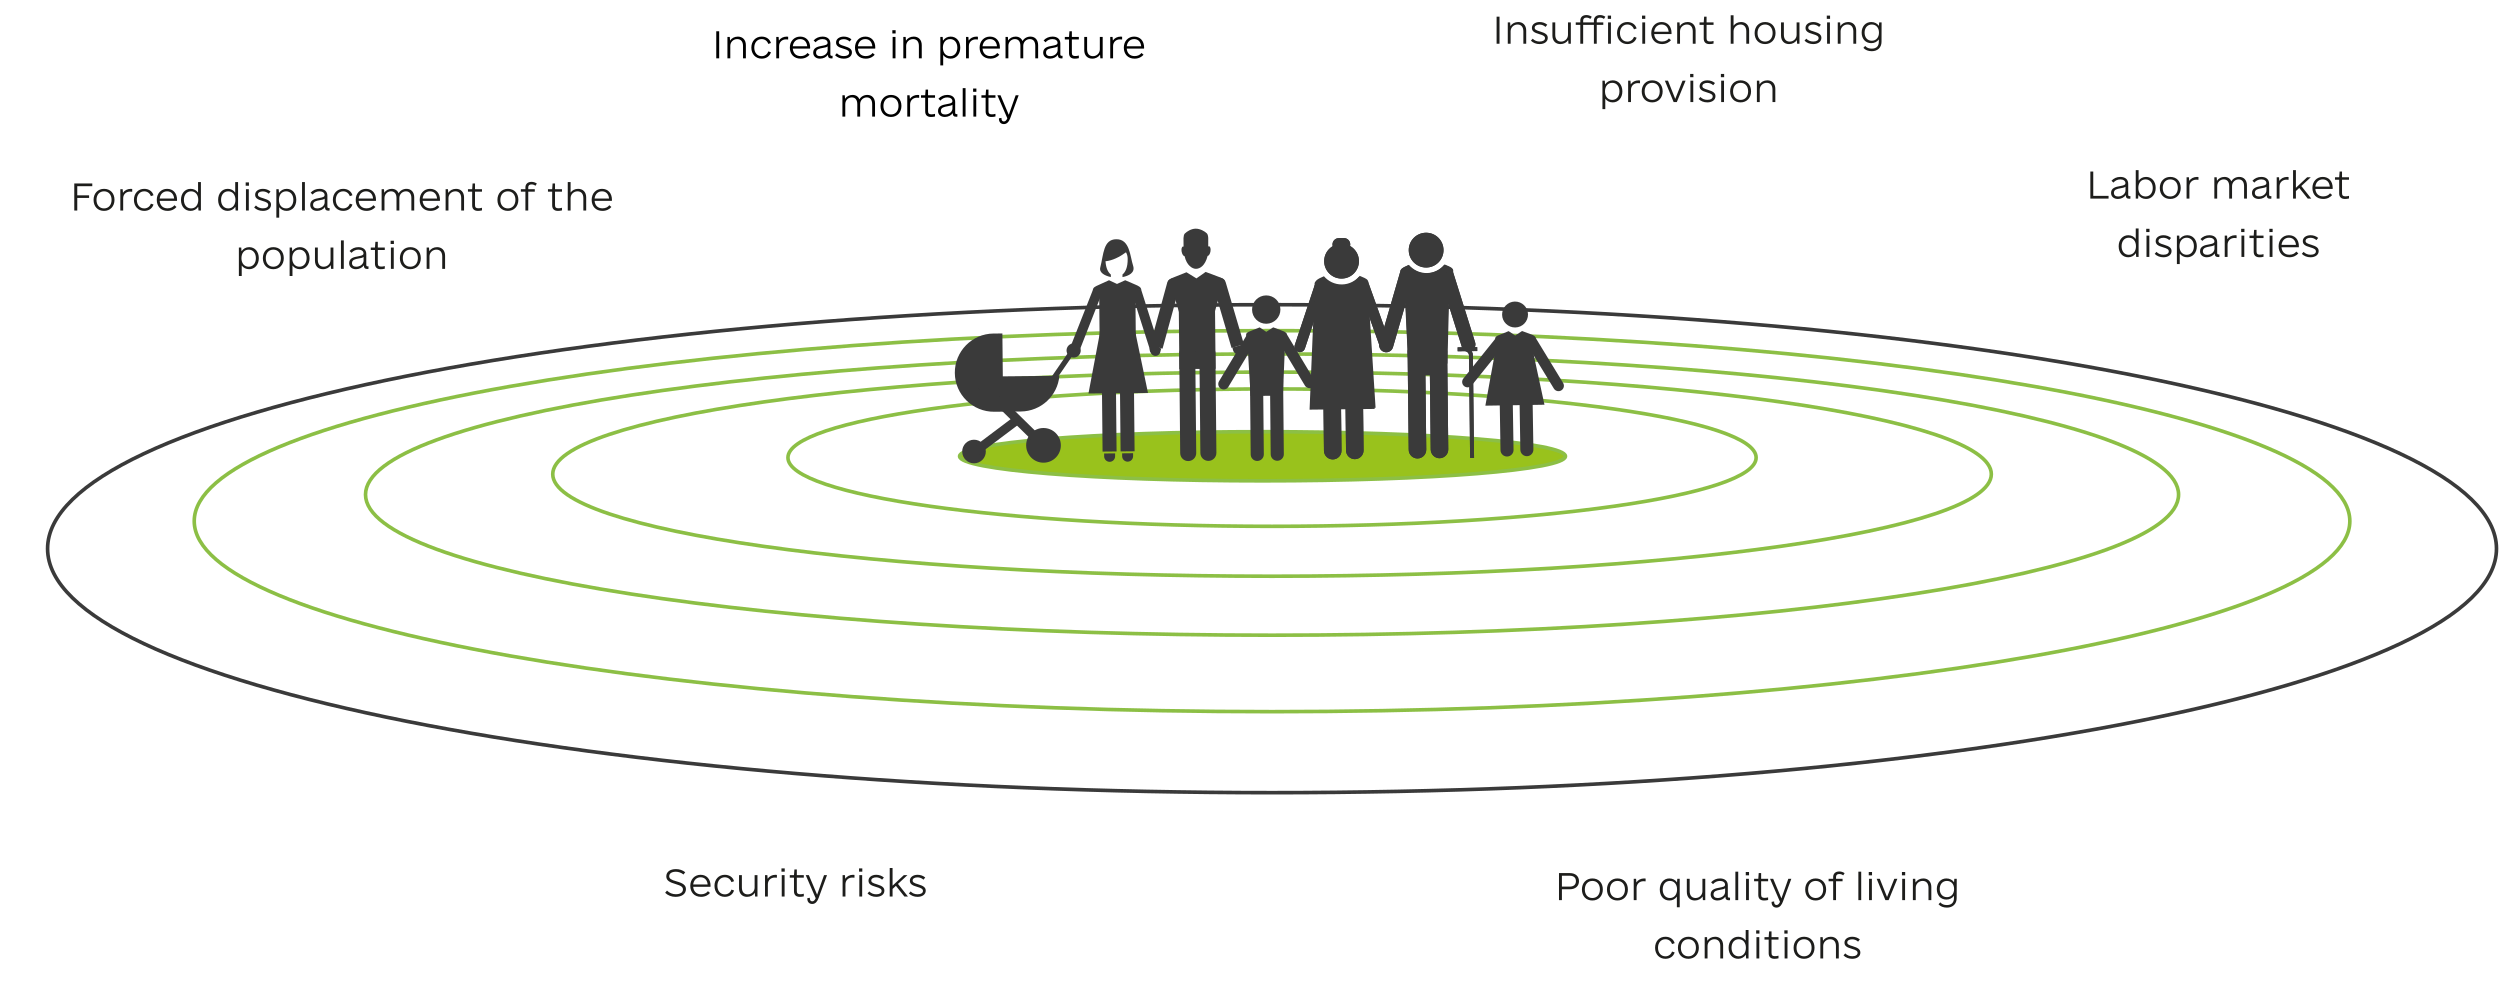 <?xml version="1.0" encoding="UTF-8"?> <svg xmlns="http://www.w3.org/2000/svg" width="1372" height="551" viewBox="0 0 1372 551" fill="none"><path d="M698.094 288.846C844.819 288.846 963.763 271.967 963.763 251.146C963.763 230.324 844.819 213.445 698.094 213.445C551.37 213.445 432.426 230.324 432.426 251.146C432.426 271.967 551.37 288.846 698.094 288.846Z" stroke="#8CBF45" stroke-width="2" stroke-miterlimit="10"></path><path d="M692.871 263.89C784.691 263.89 859.125 257.849 859.125 250.398C859.125 242.947 784.691 236.906 692.871 236.906C601.052 236.906 526.617 242.947 526.617 250.398C526.617 257.849 601.052 263.89 692.871 263.89Z" fill="#99C21C" stroke="#8CBF45" stroke-width="2" stroke-miterlimit="10"></path><path d="M698.092 316.231C916.106 316.231 1092.84 291.153 1092.84 260.217C1092.84 229.281 916.106 204.203 698.092 204.203C480.079 204.203 303.344 229.281 303.344 260.217C303.344 291.153 480.079 316.231 698.092 316.231Z" stroke="#8CBF45" stroke-width="2" stroke-miterlimit="10"></path><path d="M698.095 348.6C972.858 348.6 1195.6 314.048 1195.6 271.425C1195.6 228.802 972.858 194.25 698.095 194.25C423.333 194.25 200.594 228.802 200.594 271.425C200.594 314.048 423.333 348.6 698.095 348.6Z" stroke="#8CBF45" stroke-width="2" stroke-miterlimit="10"></path><path d="M698.094 390.564C1024.77 390.564 1289.59 343.751 1289.59 286.004C1289.59 228.258 1024.77 181.445 698.094 181.445C371.417 181.445 106.594 228.258 106.594 286.004C106.594 343.751 371.417 390.564 698.094 390.564Z" stroke="#8CBF45" stroke-width="2" stroke-miterlimit="10"></path><path d="M698.093 435.017C1069.22 435.017 1370.07 375.068 1370.07 301.118C1370.07 227.167 1069.22 167.219 698.093 167.219C326.969 167.219 26.113 227.167 26.113 301.118C26.113 375.068 326.969 435.017 698.093 435.017Z" stroke="#3A3A3A" stroke-width="2" stroke-miterlimit="10"></path><path d="M821.333 24V9.156H822.934V24H821.333ZM833.208 12.086C835.786 12.086 837.583 13.844 837.583 16.773V24H836.02V17.203C836.02 14.742 834.77 13.453 832.817 13.453C830.708 13.453 829.028 15.094 829.028 17.164V24H827.465V12.281H828.754L828.911 14.312C829.77 12.945 831.333 12.086 833.208 12.086ZM844.926 24.195C843.051 24.195 841.372 23.531 840.161 22.32L841.137 21.227C842.114 22.242 843.403 22.789 844.926 22.789C846.762 22.789 847.895 22.086 847.895 20.953C847.895 19.938 847.114 19.391 844.77 18.727C841.762 17.906 840.708 16.969 840.708 15.289C840.708 13.414 842.504 12.086 844.965 12.086C846.528 12.086 847.973 12.594 849.145 13.57L848.169 14.781C847.27 13.922 846.098 13.492 844.926 13.492C843.325 13.492 842.231 14.156 842.231 15.211C842.231 16.148 842.895 16.617 845.239 17.281C848.286 18.18 849.419 19.117 849.419 20.797C849.419 22.828 847.622 24.195 844.926 24.195ZM860.512 12.281H862.075V24H860.786L860.629 21.969C859.77 23.336 858.208 24.195 856.333 24.195C853.754 24.195 851.958 22.438 851.958 19.508V12.281H853.52V19.078C853.52 21.539 854.77 22.828 856.723 22.828C858.833 22.828 860.512 21.188 860.512 19.117V12.281ZM870.59 9.664C869.458 9.664 868.833 10.25 868.833 11.305V12.281H872.426V13.648H868.833V24H867.27V13.648H864.77V12.281H867.27V11.305C867.27 9.43 868.559 8.258 870.629 8.258C871.684 8.258 872.661 8.57 873.559 9.195L872.778 10.406C872.114 9.898 871.45 9.664 870.59 9.664ZM878.051 9.664C876.919 9.664 876.294 10.25 876.294 11.305V12.281H879.887V13.648H876.294V24H874.731V13.648H872.231V12.281H874.731V11.305C874.731 9.43 876.02 8.258 878.09 8.258C879.145 8.258 880.122 8.57 881.02 9.195L880.239 10.406C879.575 9.898 878.911 9.664 878.051 9.664ZM882.348 10.367V8.57H884.145V10.367H882.348ZM882.504 24V12.281H884.067V24H882.504ZM893.09 24.195C889.77 24.195 887.426 21.695 887.426 18.141C887.426 14.586 889.77 12.086 893.09 12.086C895.59 12.086 897.544 13.414 898.169 15.602L896.723 16.109C896.176 14.508 894.848 13.453 893.09 13.453C890.669 13.453 889.028 15.367 889.028 18.141C889.028 20.914 890.669 22.828 893.09 22.828C894.848 22.828 896.215 21.773 896.723 20.211L898.169 20.68C897.504 22.867 895.59 24.195 893.09 24.195ZM901.137 10.367V8.57H902.934V10.367H901.137ZM901.294 24V12.281H902.856V24H901.294ZM907.817 18.688C908.012 21.227 909.614 22.789 912.114 22.789C913.872 22.789 915.161 22.086 915.903 21.07L917.036 22.047C916.137 23.141 914.458 24.195 912.153 24.195C908.364 24.195 906.215 21.617 906.215 18.141C906.215 14.586 908.598 12.086 911.879 12.086C915.2 12.086 917.348 14.469 917.348 18.141C917.348 18.336 917.348 18.492 917.309 18.688H907.817ZM911.879 13.453C909.653 13.453 908.09 15.016 907.817 17.398H915.747C915.512 14.938 914.067 13.453 911.879 13.453ZM926.176 12.086C928.754 12.086 930.551 13.844 930.551 16.773V24H928.989V17.203C928.989 14.742 927.739 13.453 925.786 13.453C923.676 13.453 921.997 15.094 921.997 17.164V24H920.434V12.281H921.723L921.879 14.312C922.739 12.945 924.301 12.086 926.176 12.086ZM940.395 13.648H936.567V20.953C936.567 22.281 937.114 22.75 938.364 22.75C938.989 22.75 939.575 22.711 940.395 22.477V23.922C939.614 24.117 938.872 24.195 938.169 24.195C936.098 24.195 935.004 23.102 935.004 21.148V13.648H932.7V12.281H935.004L935.239 9.156H936.567V12.281H940.395V13.648ZM955.512 12.086C958.129 12.086 959.926 13.844 959.926 16.773V24H958.364V17.203C958.364 14.742 957.114 13.453 955.161 13.453C953.051 13.453 951.372 15.094 951.372 17.164V24H949.809V8.375H951.372V14.117C952.231 12.867 953.754 12.086 955.512 12.086ZM968.676 24.195C965.2 24.195 962.934 21.773 962.934 18.141C962.934 14.586 965.278 12.086 968.676 12.086C972.153 12.086 974.419 14.508 974.419 18.141C974.419 21.695 972.075 24.195 968.676 24.195ZM968.676 22.828C971.176 22.828 972.817 20.953 972.817 18.141C972.817 15.289 971.176 13.453 968.676 13.453C966.176 13.453 964.536 15.328 964.536 18.141C964.536 20.992 966.176 22.828 968.676 22.828ZM985.981 12.281H987.544V24H986.254L986.098 21.969C985.239 23.336 983.676 24.195 981.801 24.195C979.223 24.195 977.426 22.438 977.426 19.508V12.281H978.989V19.078C978.989 21.539 980.239 22.828 982.192 22.828C984.301 22.828 985.981 21.188 985.981 19.117V12.281ZM995.083 24.195C993.208 24.195 991.528 23.531 990.317 22.32L991.294 21.227C992.27 22.242 993.559 22.789 995.083 22.789C996.919 22.789 998.051 22.086 998.051 20.953C998.051 19.938 997.27 19.391 994.926 18.727C991.919 17.906 990.864 16.969 990.864 15.289C990.864 13.414 992.661 12.086 995.122 12.086C996.684 12.086 998.129 12.594 999.301 13.57L998.325 14.781C997.426 13.922 996.254 13.492 995.083 13.492C993.481 13.492 992.387 14.156 992.387 15.211C992.387 16.148 993.051 16.617 995.395 17.281C998.442 18.18 999.575 19.117 999.575 20.797C999.575 22.828 997.778 24.195 995.083 24.195ZM1002.54 10.367V8.57H1004.34V10.367H1002.54ZM1002.7 24V12.281H1004.26V24H1002.7ZM1014.3 12.086C1016.88 12.086 1018.68 13.844 1018.68 16.773V24H1017.11V17.203C1017.11 14.742 1015.86 13.453 1013.91 13.453C1011.8 13.453 1010.12 15.094 1010.12 17.164V24H1008.56V12.281H1009.85L1010 14.312C1010.86 12.945 1012.43 12.086 1014.3 12.086ZM1031.29 12.281H1032.62L1032.58 22.945C1032.58 25.992 1030.51 28.102 1027.23 28.102C1025.24 28.102 1023.68 27.438 1022.62 26.266L1023.6 25.211C1024.54 26.266 1025.63 26.695 1027.23 26.695C1029.89 26.695 1031.1 25.172 1031.1 22.906V21.617C1030.16 22.906 1028.72 23.688 1026.96 23.688C1023.79 23.688 1021.68 21.344 1021.68 17.906C1021.68 14.469 1023.87 12.086 1026.96 12.086C1028.75 12.086 1030.24 12.867 1031.14 14.195L1031.29 12.281ZM1027.23 22.359C1029.61 22.359 1031.18 20.562 1031.18 17.906C1031.18 15.211 1029.61 13.453 1027.23 13.453C1024.85 13.453 1023.29 15.25 1023.29 17.906C1023.29 20.562 1024.85 22.359 1027.23 22.359ZM885.083 44.086C888.208 44.086 890.356 46.547 890.356 50.141C890.356 53.695 888.169 56.195 885.083 56.195C883.325 56.195 881.919 55.453 880.981 54.164V59.906H879.419V44.281H880.708L880.864 46.352C881.801 44.945 883.286 44.086 885.083 44.086ZM884.809 54.828C887.153 54.828 888.754 52.953 888.754 50.141C888.754 47.328 887.153 45.453 884.809 45.453C882.387 45.453 880.825 47.328 880.825 50.141C880.825 52.953 882.387 54.828 884.809 54.828ZM899.262 44.086C899.497 44.086 899.77 44.125 900.044 44.164V45.688C899.653 45.648 899.184 45.609 898.833 45.609C896.684 45.609 895.083 47.133 895.083 49.281V56H893.52V44.281H894.809L894.965 46.273C895.825 44.945 897.387 44.086 899.262 44.086ZM906.723 56.195C903.247 56.195 900.981 53.773 900.981 50.141C900.981 46.586 903.325 44.086 906.723 44.086C910.2 44.086 912.465 46.508 912.465 50.141C912.465 53.695 910.122 56.195 906.723 56.195ZM906.723 54.828C909.223 54.828 910.864 52.953 910.864 50.141C910.864 47.289 909.223 45.453 906.723 45.453C904.223 45.453 902.583 47.328 902.583 50.141C902.583 52.992 904.223 54.828 906.723 54.828ZM923.364 44.281H925.044L920.239 56H918.481L913.676 44.281H915.395L919.379 54.281L923.364 44.281ZM927.544 42.367V40.57H929.34V42.367H927.544ZM927.7 56V44.281H929.262V56H927.7ZM936.958 56.195C935.083 56.195 933.403 55.531 932.192 54.32L933.169 53.227C934.145 54.242 935.434 54.789 936.958 54.789C938.794 54.789 939.926 54.086 939.926 52.953C939.926 51.938 939.145 51.391 936.801 50.727C933.794 49.906 932.739 48.969 932.739 47.289C932.739 45.414 934.536 44.086 936.997 44.086C938.559 44.086 940.004 44.594 941.176 45.57L940.2 46.781C939.301 45.922 938.129 45.492 936.958 45.492C935.356 45.492 934.262 46.156 934.262 47.211C934.262 48.148 934.926 48.617 937.27 49.281C940.317 50.18 941.45 51.117 941.45 52.797C941.45 54.828 939.653 56.195 936.958 56.195ZM944.419 42.367V40.57H946.215V42.367H944.419ZM944.575 56V44.281H946.137V56H944.575ZM955.239 56.195C951.762 56.195 949.497 53.773 949.497 50.141C949.497 46.586 951.84 44.086 955.239 44.086C958.715 44.086 960.981 46.508 960.981 50.141C960.981 53.695 958.637 56.195 955.239 56.195ZM955.239 54.828C957.739 54.828 959.379 52.953 959.379 50.141C959.379 47.289 957.739 45.453 955.239 45.453C952.739 45.453 951.098 47.328 951.098 50.141C951.098 52.992 952.739 54.828 955.239 54.828ZM969.926 44.086C972.504 44.086 974.301 45.844 974.301 48.773V56H972.739V49.203C972.739 46.742 971.489 45.453 969.536 45.453C967.426 45.453 965.747 47.094 965.747 49.164V56H964.184V44.281H965.473L965.629 46.312C966.489 44.945 968.051 44.086 969.926 44.086Z" fill="#1D1D1B"></path><path d="M393.083 32V17.156H394.684V32H393.083ZM404.958 20.086C407.536 20.086 409.333 21.844 409.333 24.773V32H407.77V25.203C407.77 22.742 406.52 21.453 404.567 21.453C402.458 21.453 400.778 23.094 400.778 25.164V32H399.215V20.281H400.504L400.661 22.312C401.52 20.945 403.083 20.086 404.958 20.086ZM418.004 32.195C414.684 32.195 412.34 29.695 412.34 26.141C412.34 22.586 414.684 20.086 418.004 20.086C420.504 20.086 422.458 21.414 423.083 23.602L421.637 24.109C421.09 22.508 419.762 21.453 418.004 21.453C415.583 21.453 413.942 23.367 413.942 26.141C413.942 28.914 415.583 30.828 418.004 30.828C419.762 30.828 421.129 29.773 421.637 28.211L423.083 28.68C422.419 30.867 420.504 32.195 418.004 32.195ZM431.754 20.086C431.989 20.086 432.262 20.125 432.536 20.164V21.688C432.145 21.648 431.676 21.609 431.325 21.609C429.176 21.609 427.575 23.133 427.575 25.281V32H426.012V20.281H427.301L427.458 22.273C428.317 20.945 429.879 20.086 431.754 20.086ZM435.075 26.688C435.27 29.227 436.872 30.789 439.372 30.789C441.129 30.789 442.419 30.086 443.161 29.07L444.294 30.047C443.395 31.141 441.715 32.195 439.411 32.195C435.622 32.195 433.473 29.617 433.473 26.141C433.473 22.586 435.856 20.086 439.137 20.086C442.458 20.086 444.606 22.469 444.606 26.141C444.606 26.336 444.606 26.492 444.567 26.688H435.075ZM439.137 21.453C436.911 21.453 435.348 23.016 435.075 25.398H443.004C442.77 22.938 441.325 21.453 439.137 21.453ZM456.481 30.633H456.911V32C456.872 32.039 456.559 32.078 456.364 32.078C454.958 32.078 454.411 31.531 454.333 30.086C453.512 31.336 451.872 32.195 450.036 32.195C447.77 32.195 446.286 30.867 446.286 28.875C446.286 26.062 448.942 25.516 451.208 25.125C453.044 24.773 454.176 24.578 454.176 23.484C454.176 22.273 453.044 21.453 451.364 21.453C449.879 21.453 448.551 22.078 447.575 23.211L446.52 22.195C447.77 20.828 449.45 20.086 451.403 20.086C454.059 20.086 455.7 21.492 455.7 23.875V29.812C455.7 30.398 455.934 30.633 456.481 30.633ZM450.153 30.828C452.379 30.828 454.215 29.344 454.215 27.469V25.477C453.629 25.945 452.692 26.141 451.403 26.336C449.645 26.648 447.848 27 447.848 28.836C447.848 30.125 448.708 30.828 450.153 30.828ZM463.044 32.195C461.169 32.195 459.489 31.531 458.278 30.32L459.254 29.227C460.231 30.242 461.52 30.789 463.044 30.789C464.879 30.789 466.012 30.086 466.012 28.953C466.012 27.938 465.231 27.391 462.887 26.727C459.879 25.906 458.825 24.969 458.825 23.289C458.825 21.414 460.622 20.086 463.083 20.086C464.645 20.086 466.09 20.594 467.262 21.57L466.286 22.781C465.387 21.922 464.215 21.492 463.044 21.492C461.442 21.492 460.348 22.156 460.348 23.211C460.348 24.148 461.012 24.617 463.356 25.281C466.403 26.18 467.536 27.117 467.536 28.797C467.536 30.828 465.739 32.195 463.044 32.195ZM470.817 26.688C471.012 29.227 472.614 30.789 475.114 30.789C476.872 30.789 478.161 30.086 478.903 29.07L480.036 30.047C479.137 31.141 477.458 32.195 475.153 32.195C471.364 32.195 469.215 29.617 469.215 26.141C469.215 22.586 471.598 20.086 474.879 20.086C478.2 20.086 480.348 22.469 480.348 26.141C480.348 26.336 480.348 26.492 480.309 26.688H470.817ZM474.879 21.453C472.653 21.453 471.09 23.016 470.817 25.398H478.747C478.512 22.938 477.067 21.453 474.879 21.453ZM489.723 18.367V16.57H491.52V18.367H489.723ZM489.879 32V20.281H491.442V32H489.879ZM501.481 20.086C504.059 20.086 505.856 21.844 505.856 24.773V32H504.294V25.203C504.294 22.742 503.044 21.453 501.09 21.453C498.981 21.453 497.301 23.094 497.301 25.164V32H495.739V20.281H497.028L497.184 22.312C498.044 20.945 499.606 20.086 501.481 20.086ZM521.715 20.086C524.84 20.086 526.989 22.547 526.989 26.141C526.989 29.695 524.801 32.195 521.715 32.195C519.958 32.195 518.551 31.453 517.614 30.164V35.906H516.051V20.281H517.34L517.497 22.352C518.434 20.945 519.919 20.086 521.715 20.086ZM521.442 30.828C523.786 30.828 525.387 28.953 525.387 26.141C525.387 23.328 523.786 21.453 521.442 21.453C519.02 21.453 517.458 23.328 517.458 26.141C517.458 28.953 519.02 30.828 521.442 30.828ZM535.895 20.086C536.129 20.086 536.403 20.125 536.676 20.164V21.688C536.286 21.648 535.817 21.609 535.465 21.609C533.317 21.609 531.715 23.133 531.715 25.281V32H530.153V20.281H531.442L531.598 22.273C532.458 20.945 534.02 20.086 535.895 20.086ZM539.215 26.688C539.411 29.227 541.012 30.789 543.512 30.789C545.27 30.789 546.559 30.086 547.301 29.07L548.434 30.047C547.536 31.141 545.856 32.195 543.551 32.195C539.762 32.195 537.614 29.617 537.614 26.141C537.614 22.586 539.997 20.086 543.278 20.086C546.598 20.086 548.747 22.469 548.747 26.141C548.747 26.336 548.747 26.492 548.708 26.688H539.215ZM543.278 21.453C541.051 21.453 539.489 23.016 539.215 25.398H547.145C546.911 22.938 545.465 21.453 543.278 21.453ZM565.504 20.086C568.004 20.086 569.723 21.844 569.723 24.773V32H568.161V25.203C568.161 22.742 567.028 21.453 565.192 21.453C563.122 21.453 561.559 23.094 561.559 25.164V32H559.997V25.203C559.997 22.742 558.864 21.453 556.989 21.453C554.958 21.453 553.395 23.094 553.395 25.164V32H551.833V20.281H553.122L553.278 22.234C554.098 20.945 555.583 20.086 557.379 20.086C559.176 20.086 560.544 20.984 561.169 22.547C561.95 21.062 563.59 20.086 565.504 20.086ZM582.692 30.633H583.122V32C583.083 32.039 582.77 32.078 582.575 32.078C581.169 32.078 580.622 31.531 580.544 30.086C579.723 31.336 578.083 32.195 576.247 32.195C573.981 32.195 572.497 30.867 572.497 28.875C572.497 26.062 575.153 25.516 577.419 25.125C579.254 24.773 580.387 24.578 580.387 23.484C580.387 22.273 579.254 21.453 577.575 21.453C576.09 21.453 574.762 22.078 573.786 23.211L572.731 22.195C573.981 20.828 575.661 20.086 577.614 20.086C580.27 20.086 581.911 21.492 581.911 23.875V29.812C581.911 30.398 582.145 30.633 582.692 30.633ZM576.364 30.828C578.59 30.828 580.426 29.344 580.426 27.469V25.477C579.84 25.945 578.903 26.141 577.614 26.336C575.856 26.648 574.059 27 574.059 28.836C574.059 30.125 574.919 30.828 576.364 30.828ZM592.067 21.648H588.239V28.953C588.239 30.281 588.786 30.75 590.036 30.75C590.661 30.75 591.247 30.711 592.067 30.477V31.922C591.286 32.117 590.544 32.195 589.84 32.195C587.77 32.195 586.676 31.102 586.676 29.148V21.648H584.372V20.281H586.676L586.911 17.156H588.239V20.281H592.067V21.648ZM603.59 20.281H605.153V32H603.864L603.708 29.969C602.848 31.336 601.286 32.195 599.411 32.195C596.833 32.195 595.036 30.438 595.036 27.508V20.281H596.598V27.078C596.598 29.539 597.848 30.828 599.801 30.828C601.911 30.828 603.59 29.188 603.59 27.117V20.281ZM615.036 20.086C615.27 20.086 615.544 20.125 615.817 20.164V21.688C615.426 21.648 614.958 21.609 614.606 21.609C612.458 21.609 610.856 23.133 610.856 25.281V32H609.294V20.281H610.583L610.739 22.273C611.598 20.945 613.161 20.086 615.036 20.086ZM618.356 26.688C618.551 29.227 620.153 30.789 622.653 30.789C624.411 30.789 625.7 30.086 626.442 29.07L627.575 30.047C626.676 31.141 624.997 32.195 622.692 32.195C618.903 32.195 616.754 29.617 616.754 26.141C616.754 22.586 619.137 20.086 622.419 20.086C625.739 20.086 627.887 22.469 627.887 26.141C627.887 26.336 627.887 26.492 627.848 26.688H618.356ZM622.419 21.453C620.192 21.453 618.629 23.016 618.356 25.398H626.286C626.051 22.938 624.606 21.453 622.419 21.453ZM475.993 52.086C478.493 52.086 480.211 53.844 480.211 56.773V64H478.649V57.203C478.649 54.742 477.516 53.453 475.68 53.453C473.61 53.453 472.047 55.094 472.047 57.164V64H470.485V57.203C470.485 54.742 469.352 53.453 467.477 53.453C465.446 53.453 463.883 55.094 463.883 57.164V64H462.321V52.281H463.61L463.766 54.234C464.586 52.945 466.071 52.086 467.868 52.086C469.665 52.086 471.032 52.984 471.657 54.547C472.438 53.062 474.079 52.086 475.993 52.086ZM488.961 64.195C485.485 64.195 483.219 61.773 483.219 58.141C483.219 54.586 485.563 52.086 488.961 52.086C492.438 52.086 494.704 54.508 494.704 58.141C494.704 61.695 492.36 64.195 488.961 64.195ZM488.961 62.828C491.461 62.828 493.102 60.953 493.102 58.141C493.102 55.289 491.461 53.453 488.961 53.453C486.461 53.453 484.821 55.328 484.821 58.141C484.821 60.992 486.461 62.828 488.961 62.828ZM503.649 52.086C503.883 52.086 504.157 52.125 504.43 52.164V53.688C504.04 53.648 503.571 53.609 503.219 53.609C501.071 53.609 499.469 55.133 499.469 57.281V64H497.907V52.281H499.196L499.352 54.273C500.211 52.945 501.774 52.086 503.649 52.086ZM513.141 53.648H509.313V60.953C509.313 62.281 509.86 62.75 511.11 62.75C511.735 62.75 512.321 62.711 513.141 62.477V63.922C512.36 64.117 511.618 64.195 510.915 64.195C508.844 64.195 507.751 63.102 507.751 61.148V53.648H505.446V52.281H507.751L507.985 49.156H509.313V52.281H513.141V53.648ZM524.977 62.633H525.407V64C525.368 64.039 525.055 64.078 524.86 64.078C523.454 64.078 522.907 63.531 522.829 62.086C522.008 63.336 520.368 64.195 518.532 64.195C516.266 64.195 514.782 62.867 514.782 60.875C514.782 58.062 517.438 57.516 519.704 57.125C521.54 56.773 522.672 56.578 522.672 55.484C522.672 54.273 521.54 53.453 519.86 53.453C518.376 53.453 517.047 54.078 516.071 55.211L515.016 54.195C516.266 52.828 517.946 52.086 519.899 52.086C522.555 52.086 524.196 53.492 524.196 55.875V61.812C524.196 62.398 524.43 62.633 524.977 62.633ZM518.649 62.828C520.876 62.828 522.711 61.344 522.711 59.469V57.477C522.126 57.945 521.188 58.141 519.899 58.336C518.141 58.648 516.344 59 516.344 60.836C516.344 62.125 517.204 62.828 518.649 62.828ZM528.336 64V48.375H529.899V64H528.336ZM534.04 50.367V48.57H535.836V50.367H534.04ZM534.196 64V52.281H535.758V64H534.196ZM546.305 53.648H542.477V60.953C542.477 62.281 543.024 62.75 544.274 62.75C544.899 62.75 545.485 62.711 546.305 62.477V63.922C545.524 64.117 544.782 64.195 544.079 64.195C542.008 64.195 540.915 63.102 540.915 61.148V53.648H538.61V52.281H540.915L541.149 49.156H542.477V52.281H546.305V53.648ZM557.399 52.281H559.04L554.43 64.82C553.844 66.461 552.79 68.102 550.954 68.102C549.079 68.102 548.141 66.773 548.219 64.938L549.626 64.703C549.547 65.602 549.782 66.656 550.993 66.656C551.813 66.656 552.399 65.914 552.829 64.938L547.36 52.281H549.079L553.61 63.023L557.399 52.281Z" fill="black"></path><path d="M861.59 479.156C864.598 479.156 866.551 480.914 866.551 483.57C866.551 486.266 864.598 488.023 861.59 488.023H857.176V494H855.574V479.156H861.59ZM861.434 486.578C863.66 486.578 864.871 485.484 864.871 483.57C864.871 481.695 863.66 480.602 861.434 480.602H857.176V486.578H861.434ZM873.895 494.195C870.418 494.195 868.152 491.773 868.152 488.141C868.152 484.586 870.496 482.086 873.895 482.086C877.371 482.086 879.637 484.508 879.637 488.141C879.637 491.695 877.293 494.195 873.895 494.195ZM873.895 492.828C876.395 492.828 878.035 490.953 878.035 488.141C878.035 485.289 876.395 483.453 873.895 483.453C871.395 483.453 869.754 485.328 869.754 488.141C869.754 490.992 871.395 492.828 873.895 492.828ZM887.645 494.195C884.168 494.195 881.902 491.773 881.902 488.141C881.902 484.586 884.246 482.086 887.645 482.086C891.121 482.086 893.387 484.508 893.387 488.141C893.387 491.695 891.043 494.195 887.645 494.195ZM887.645 492.828C890.145 492.828 891.785 490.953 891.785 488.141C891.785 485.289 890.145 483.453 887.645 483.453C885.145 483.453 883.504 485.328 883.504 488.141C883.504 490.992 885.145 492.828 887.645 492.828ZM902.332 482.086C902.566 482.086 902.84 482.125 903.113 482.164V483.688C902.723 483.648 902.254 483.609 901.902 483.609C899.754 483.609 898.152 485.133 898.152 487.281V494H896.59V482.281H897.879L898.035 484.273C898.895 482.945 900.457 482.086 902.332 482.086ZM920.496 482.281H921.824V497.906H920.262V492.047C919.324 493.414 917.879 494.195 916.16 494.195C912.996 494.195 910.887 491.734 910.887 488.141C910.887 484.586 913.074 482.086 916.16 482.086C917.957 482.086 919.441 482.906 920.34 484.273L920.496 482.281ZM916.434 492.828C918.816 492.828 920.379 490.953 920.379 488.141C920.379 485.328 918.816 483.453 916.434 483.453C914.051 483.453 912.488 485.328 912.488 488.141C912.488 490.953 914.051 492.828 916.434 492.828ZM934.285 482.281H935.848V494H934.559L934.402 491.969C933.543 493.336 931.98 494.195 930.105 494.195C927.527 494.195 925.73 492.438 925.73 489.508V482.281H927.293V489.078C927.293 491.539 928.543 492.828 930.496 492.828C932.605 492.828 934.285 491.188 934.285 489.117V482.281ZM949.012 492.633H949.441V494C949.402 494.039 949.09 494.078 948.895 494.078C947.488 494.078 946.941 493.531 946.863 492.086C946.043 493.336 944.402 494.195 942.566 494.195C940.301 494.195 938.816 492.867 938.816 490.875C938.816 488.062 941.473 487.516 943.738 487.125C945.574 486.773 946.707 486.578 946.707 485.484C946.707 484.273 945.574 483.453 943.895 483.453C942.41 483.453 941.082 484.078 940.105 485.211L939.051 484.195C940.301 482.828 941.98 482.086 943.934 482.086C946.59 482.086 948.23 483.492 948.23 485.875V491.812C948.23 492.398 948.465 492.633 949.012 492.633ZM942.684 492.828C944.91 492.828 946.746 491.344 946.746 489.469V487.477C946.16 487.945 945.223 488.141 943.934 488.336C942.176 488.648 940.379 489 940.379 490.836C940.379 492.125 941.238 492.828 942.684 492.828ZM952.371 494V478.375H953.934V494H952.371ZM958.074 480.367V478.57H959.871V480.367H958.074ZM958.23 494V482.281H959.793V494H958.23ZM970.34 483.648H966.512V490.953C966.512 492.281 967.059 492.75 968.309 492.75C968.934 492.75 969.52 492.711 970.34 492.477V493.922C969.559 494.117 968.816 494.195 968.113 494.195C966.043 494.195 964.949 493.102 964.949 491.148V483.648H962.645V482.281H964.949L965.184 479.156H966.512V482.281H970.34V483.648ZM981.434 482.281H983.074L978.465 494.82C977.879 496.461 976.824 498.102 974.988 498.102C973.113 498.102 972.176 496.773 972.254 494.938L973.66 494.703C973.582 495.602 973.816 496.656 975.027 496.656C975.848 496.656 976.434 495.914 976.863 494.938L971.395 482.281H973.113L977.645 493.023L981.434 482.281ZM996.434 494.195C992.957 494.195 990.691 491.773 990.691 488.141C990.691 484.586 993.035 482.086 996.434 482.086C999.91 482.086 1002.18 484.508 1002.18 488.141C1002.18 491.695 999.832 494.195 996.434 494.195ZM996.434 492.828C998.934 492.828 1000.57 490.953 1000.57 488.141C1000.57 485.289 998.934 483.453 996.434 483.453C993.934 483.453 992.293 485.328 992.293 488.141C992.293 490.992 993.934 492.828 996.434 492.828ZM1009.36 479.664C1008.23 479.664 1007.61 480.25 1007.61 481.305V482.281H1011.2V483.648H1007.61V494H1006.04V483.648H1003.54V482.281H1006.04V481.305C1006.04 479.43 1007.33 478.258 1009.4 478.258C1010.46 478.258 1011.43 478.57 1012.33 479.195L1011.55 480.406C1010.89 479.898 1010.22 479.664 1009.36 479.664ZM1019.87 494V478.375H1021.43V494H1019.87ZM1025.57 480.367V478.57H1027.37V480.367H1025.57ZM1025.73 494V482.281H1027.29V494H1025.73ZM1039.6 482.281H1041.28L1036.47 494H1034.71L1029.91 482.281H1031.63L1035.61 492.281L1039.6 482.281ZM1043.78 480.367V478.57H1045.57V480.367H1043.78ZM1043.93 494V482.281H1045.5V494H1043.93ZM1055.54 482.086C1058.11 482.086 1059.91 483.844 1059.91 486.773V494H1058.35V487.203C1058.35 484.742 1057.1 483.453 1055.14 483.453C1053.04 483.453 1051.36 485.094 1051.36 487.164V494H1049.79V482.281H1051.08L1051.24 484.312C1052.1 482.945 1053.66 482.086 1055.54 482.086ZM1072.53 482.281H1073.86L1073.82 492.945C1073.82 495.992 1071.75 498.102 1068.46 498.102C1066.47 498.102 1064.91 497.438 1063.86 496.266L1064.83 495.211C1065.77 496.266 1066.86 496.695 1068.46 496.695C1071.12 496.695 1072.33 495.172 1072.33 492.906V491.617C1071.39 492.906 1069.95 493.688 1068.19 493.688C1065.03 493.688 1062.92 491.344 1062.92 487.906C1062.92 484.469 1065.11 482.086 1068.19 482.086C1069.99 482.086 1071.47 482.867 1072.37 484.195L1072.53 482.281ZM1068.46 492.359C1070.85 492.359 1072.41 490.562 1072.41 487.906C1072.41 485.211 1070.85 483.453 1068.46 483.453C1066.08 483.453 1064.52 485.25 1064.52 487.906C1064.52 490.562 1066.08 492.359 1068.46 492.359ZM913.973 526.195C910.652 526.195 908.309 523.695 908.309 520.141C908.309 516.586 910.652 514.086 913.973 514.086C916.473 514.086 918.426 515.414 919.051 517.602L917.605 518.109C917.059 516.508 915.73 515.453 913.973 515.453C911.551 515.453 909.91 517.367 909.91 520.141C909.91 522.914 911.551 524.828 913.973 524.828C915.73 524.828 917.098 523.773 917.605 522.211L919.051 522.68C918.387 524.867 916.473 526.195 913.973 526.195ZM926.59 526.195C923.113 526.195 920.848 523.773 920.848 520.141C920.848 516.586 923.191 514.086 926.59 514.086C930.066 514.086 932.332 516.508 932.332 520.141C932.332 523.695 929.988 526.195 926.59 526.195ZM926.59 524.828C929.09 524.828 930.73 522.953 930.73 520.141C930.73 517.289 929.09 515.453 926.59 515.453C924.09 515.453 922.449 517.328 922.449 520.141C922.449 522.992 924.09 524.828 926.59 524.828ZM941.277 514.086C943.855 514.086 945.652 515.844 945.652 518.773V526H944.09V519.203C944.09 516.742 942.84 515.453 940.887 515.453C938.777 515.453 937.098 517.094 937.098 519.164V526H935.535V514.281H936.824L936.98 516.312C937.84 514.945 939.402 514.086 941.277 514.086ZM958.035 510.375H959.598V526H958.27L958.113 523.93C957.176 525.336 955.691 526.195 953.934 526.195C950.77 526.195 948.66 523.734 948.66 520.141C948.66 516.586 950.848 514.086 953.934 514.086C955.691 514.086 957.098 514.828 958.035 516.156V510.375ZM954.207 524.828C956.59 524.828 958.152 522.953 958.152 520.141C958.152 517.328 956.59 515.453 954.207 515.453C951.824 515.453 950.262 517.328 950.262 520.141C950.262 522.953 951.824 524.828 954.207 524.828ZM963.777 512.367V510.57H965.574V512.367H963.777ZM963.934 526V514.281H965.496V526H963.934ZM976.043 515.648H972.215V522.953C972.215 524.281 972.762 524.75 974.012 524.75C974.637 524.75 975.223 524.711 976.043 524.477V525.922C975.262 526.117 974.52 526.195 973.816 526.195C971.746 526.195 970.652 525.102 970.652 523.148V515.648H968.348V514.281H970.652L970.887 511.156H972.215V514.281H976.043V515.648ZM979.246 512.367V510.57H981.043V512.367H979.246ZM979.402 526V514.281H980.965V526H979.402ZM990.066 526.195C986.59 526.195 984.324 523.773 984.324 520.141C984.324 516.586 986.668 514.086 990.066 514.086C993.543 514.086 995.809 516.508 995.809 520.141C995.809 523.695 993.465 526.195 990.066 526.195ZM990.066 524.828C992.566 524.828 994.207 522.953 994.207 520.141C994.207 517.289 992.566 515.453 990.066 515.453C987.566 515.453 985.926 517.328 985.926 520.141C985.926 522.992 987.566 524.828 990.066 524.828ZM1004.75 514.086C1007.33 514.086 1009.13 515.844 1009.13 518.773V526H1007.57V519.203C1007.57 516.742 1006.32 515.453 1004.36 515.453C1002.25 515.453 1000.57 517.094 1000.57 519.164V526H999.012V514.281H1000.3L1000.46 516.312C1001.32 514.945 1002.88 514.086 1004.75 514.086ZM1016.47 526.195C1014.6 526.195 1012.92 525.531 1011.71 524.32L1012.68 523.227C1013.66 524.242 1014.95 524.789 1016.47 524.789C1018.31 524.789 1019.44 524.086 1019.44 522.953C1019.44 521.938 1018.66 521.391 1016.32 520.727C1013.31 519.906 1012.25 518.969 1012.25 517.289C1012.25 515.414 1014.05 514.086 1016.51 514.086C1018.07 514.086 1019.52 514.594 1020.69 515.57L1019.71 516.781C1018.82 515.922 1017.64 515.492 1016.47 515.492C1014.87 515.492 1013.78 516.156 1013.78 517.211C1013.78 518.148 1014.44 518.617 1016.79 519.281C1019.83 520.18 1020.96 521.117 1020.96 522.797C1020.96 524.828 1019.17 526.195 1016.47 526.195Z" fill="#1D1D1B"></path><path d="M1148.78 107.477H1157.18V109H1147.18V94.156H1148.78V107.477ZM1168.74 107.633H1169.17V109C1169.13 109.039 1168.82 109.078 1168.63 109.078C1167.22 109.078 1166.67 108.531 1166.59 107.086C1165.77 108.336 1164.13 109.195 1162.3 109.195C1160.03 109.195 1158.55 107.867 1158.55 105.875C1158.55 103.062 1161.2 102.516 1163.47 102.125C1165.3 101.773 1166.44 101.578 1166.44 100.484C1166.44 99.273 1165.3 98.453 1163.63 98.453C1162.14 98.453 1160.81 99.078 1159.84 100.211L1158.78 99.195C1160.03 97.828 1161.71 97.086 1163.66 97.086C1166.32 97.086 1167.96 98.492 1167.96 100.875V106.812C1167.96 107.398 1168.2 107.633 1168.74 107.633ZM1162.41 107.828C1164.64 107.828 1166.48 106.344 1166.48 104.469V102.477C1165.89 102.945 1164.95 103.141 1163.66 103.336C1161.91 103.648 1160.11 104 1160.11 105.836C1160.11 107.125 1160.97 107.828 1162.41 107.828ZM1177.77 97.086C1180.89 97.086 1183.04 99.547 1183.04 103.141C1183.04 106.695 1180.85 109.195 1177.77 109.195C1175.93 109.195 1174.45 108.375 1173.55 107.008L1173.39 109H1172.1V93.375H1173.66V99.156C1174.6 97.867 1176.05 97.086 1177.77 97.086ZM1177.49 107.828C1179.84 107.828 1181.44 105.953 1181.44 103.141C1181.44 100.328 1179.84 98.453 1177.49 98.453C1175.07 98.453 1173.51 100.328 1173.51 103.141C1173.51 105.953 1175.07 107.828 1177.49 107.828ZM1191.05 109.195C1187.57 109.195 1185.3 106.773 1185.3 103.141C1185.3 99.586 1187.65 97.086 1191.05 97.086C1194.52 97.086 1196.79 99.508 1196.79 103.141C1196.79 106.695 1194.45 109.195 1191.05 109.195ZM1191.05 107.828C1193.55 107.828 1195.19 105.953 1195.19 103.141C1195.19 100.289 1193.55 98.453 1191.05 98.453C1188.55 98.453 1186.91 100.328 1186.91 103.141C1186.91 105.992 1188.55 107.828 1191.05 107.828ZM1205.73 97.086C1205.97 97.086 1206.24 97.125 1206.52 97.164V98.688C1206.13 98.648 1205.66 98.609 1205.3 98.609C1203.16 98.609 1201.55 100.133 1201.55 102.281V109H1199.99V97.281H1201.28L1201.44 99.273C1202.3 97.945 1203.86 97.086 1205.73 97.086ZM1228.9 97.086C1231.4 97.086 1233.12 98.844 1233.12 101.773V109H1231.55V102.203C1231.55 99.742 1230.42 98.453 1228.59 98.453C1226.52 98.453 1224.95 100.094 1224.95 102.164V109H1223.39V102.203C1223.39 99.742 1222.26 98.453 1220.38 98.453C1218.35 98.453 1216.79 100.094 1216.79 102.164V109H1215.23V97.281H1216.52L1216.67 99.234C1217.49 97.945 1218.98 97.086 1220.77 97.086C1222.57 97.086 1223.94 97.984 1224.56 99.547C1225.34 98.062 1226.98 97.086 1228.9 97.086ZM1246.09 107.633H1246.52V109C1246.48 109.039 1246.16 109.078 1245.97 109.078C1244.56 109.078 1244.02 108.531 1243.94 107.086C1243.12 108.336 1241.48 109.195 1239.64 109.195C1237.38 109.195 1235.89 107.867 1235.89 105.875C1235.89 103.062 1238.55 102.516 1240.81 102.125C1242.65 101.773 1243.78 101.578 1243.78 100.484C1243.78 99.273 1242.65 98.453 1240.97 98.453C1239.48 98.453 1238.16 99.078 1237.18 100.211L1236.13 99.195C1237.38 97.828 1239.05 97.086 1241.01 97.086C1243.66 97.086 1245.3 98.492 1245.3 100.875V106.812C1245.3 107.398 1245.54 107.633 1246.09 107.633ZM1239.76 107.828C1241.98 107.828 1243.82 106.344 1243.82 104.469V102.477C1243.23 102.945 1242.3 103.141 1241.01 103.336C1239.25 103.648 1237.45 104 1237.45 105.836C1237.45 107.125 1238.31 107.828 1239.76 107.828ZM1255.19 97.086C1255.42 97.086 1255.7 97.125 1255.97 97.164V98.688C1255.58 98.648 1255.11 98.609 1254.76 98.609C1252.61 98.609 1251.01 100.133 1251.01 102.281V109H1249.45V97.281H1250.73L1250.89 99.273C1251.75 97.945 1253.31 97.086 1255.19 97.086ZM1266.48 109L1261.83 103.141L1259.99 104.859V109H1258.43V93.375H1259.99V103.062L1266.16 97.281H1268.16L1262.96 102.086L1268.43 109H1266.48ZM1270.66 103.688C1270.85 106.227 1272.45 107.789 1274.95 107.789C1276.71 107.789 1278 107.086 1278.74 106.07L1279.88 107.047C1278.98 108.141 1277.3 109.195 1274.99 109.195C1271.2 109.195 1269.05 106.617 1269.05 103.141C1269.05 99.586 1271.44 97.086 1274.72 97.086C1278.04 97.086 1280.19 99.469 1280.19 103.141C1280.19 103.336 1280.19 103.492 1280.15 103.688H1270.66ZM1274.72 98.453C1272.49 98.453 1270.93 100.016 1270.66 102.398H1278.59C1278.35 99.938 1276.91 98.453 1274.72 98.453ZM1289.13 98.648H1285.3V105.953C1285.3 107.281 1285.85 107.75 1287.1 107.75C1287.73 107.75 1288.31 107.711 1289.13 107.477V108.922C1288.35 109.117 1287.61 109.195 1286.91 109.195C1284.84 109.195 1283.74 108.102 1283.74 106.148V98.648H1281.44V97.281H1283.74L1283.98 94.156H1285.3V97.281H1289.13V98.648ZM1172.1 125.375H1173.66V141H1172.34L1172.18 138.93C1171.24 140.336 1169.76 141.195 1168 141.195C1164.84 141.195 1162.73 138.734 1162.73 135.141C1162.73 131.586 1164.91 129.086 1168 129.086C1169.76 129.086 1171.16 129.828 1172.1 131.156V125.375ZM1168.27 139.828C1170.66 139.828 1172.22 137.953 1172.22 135.141C1172.22 132.328 1170.66 130.453 1168.27 130.453C1165.89 130.453 1164.33 132.328 1164.33 135.141C1164.33 137.953 1165.89 139.828 1168.27 139.828ZM1177.84 127.367V125.57H1179.64V127.367H1177.84ZM1178 141V129.281H1179.56V141H1178ZM1187.26 141.195C1185.38 141.195 1183.7 140.531 1182.49 139.32L1183.47 138.227C1184.45 139.242 1185.73 139.789 1187.26 139.789C1189.09 139.789 1190.23 139.086 1190.23 137.953C1190.23 136.938 1189.45 136.391 1187.1 135.727C1184.09 134.906 1183.04 133.969 1183.04 132.289C1183.04 130.414 1184.84 129.086 1187.3 129.086C1188.86 129.086 1190.3 129.594 1191.48 130.57L1190.5 131.781C1189.6 130.922 1188.43 130.492 1187.26 130.492C1185.66 130.492 1184.56 131.156 1184.56 132.211C1184.56 133.148 1185.23 133.617 1187.57 134.281C1190.62 135.18 1191.75 136.117 1191.75 137.797C1191.75 139.828 1189.95 141.195 1187.26 141.195ZM1200.34 129.086C1203.47 129.086 1205.62 131.547 1205.62 135.141C1205.62 138.695 1203.43 141.195 1200.34 141.195C1198.59 141.195 1197.18 140.453 1196.24 139.164V144.906H1194.68V129.281H1195.97L1196.13 131.352C1197.06 129.945 1198.55 129.086 1200.34 129.086ZM1200.07 139.828C1202.41 139.828 1204.02 137.953 1204.02 135.141C1204.02 132.328 1202.41 130.453 1200.07 130.453C1197.65 130.453 1196.09 132.328 1196.09 135.141C1196.09 137.953 1197.65 139.828 1200.07 139.828ZM1217.57 139.633H1218V141C1217.96 141.039 1217.65 141.078 1217.45 141.078C1216.05 141.078 1215.5 140.531 1215.42 139.086C1214.6 140.336 1212.96 141.195 1211.13 141.195C1208.86 141.195 1207.38 139.867 1207.38 137.875C1207.38 135.062 1210.03 134.516 1212.3 134.125C1214.13 133.773 1215.27 133.578 1215.27 132.484C1215.27 131.273 1214.13 130.453 1212.45 130.453C1210.97 130.453 1209.64 131.078 1208.66 132.211L1207.61 131.195C1208.86 129.828 1210.54 129.086 1212.49 129.086C1215.15 129.086 1216.79 130.492 1216.79 132.875V138.812C1216.79 139.398 1217.02 139.633 1217.57 139.633ZM1211.24 139.828C1213.47 139.828 1215.3 138.344 1215.3 136.469V134.477C1214.72 134.945 1213.78 135.141 1212.49 135.336C1210.73 135.648 1208.94 136 1208.94 137.836C1208.94 139.125 1209.8 139.828 1211.24 139.828ZM1226.67 129.086C1226.91 129.086 1227.18 129.125 1227.45 129.164V130.688C1227.06 130.648 1226.59 130.609 1226.24 130.609C1224.09 130.609 1222.49 132.133 1222.49 134.281V141H1220.93V129.281H1222.22L1222.38 131.273C1223.23 129.945 1224.8 129.086 1226.67 129.086ZM1229.95 127.367V125.57H1231.75V127.367H1229.95ZM1230.11 141V129.281H1231.67V141H1230.11ZM1242.22 130.648H1238.39V137.953C1238.39 139.281 1238.94 139.75 1240.19 139.75C1240.81 139.75 1241.4 139.711 1242.22 139.477V140.922C1241.44 141.117 1240.7 141.195 1239.99 141.195C1237.92 141.195 1236.83 140.102 1236.83 138.148V130.648H1234.52V129.281H1236.83L1237.06 126.156H1238.39V129.281H1242.22V130.648ZM1245.42 127.367V125.57H1247.22V127.367H1245.42ZM1245.58 141V129.281H1247.14V141H1245.58ZM1252.1 135.688C1252.3 138.227 1253.9 139.789 1256.4 139.789C1258.16 139.789 1259.45 139.086 1260.19 138.07L1261.32 139.047C1260.42 140.141 1258.74 141.195 1256.44 141.195C1252.65 141.195 1250.5 138.617 1250.5 135.141C1250.5 131.586 1252.88 129.086 1256.16 129.086C1259.48 129.086 1261.63 131.469 1261.63 135.141C1261.63 135.336 1261.63 135.492 1261.59 135.688H1252.1ZM1256.16 130.453C1253.94 130.453 1252.38 132.016 1252.1 134.398H1260.03C1259.8 131.938 1258.35 130.453 1256.16 130.453ZM1268 141.195C1266.13 141.195 1264.45 140.531 1263.23 139.32L1264.21 138.227C1265.19 139.242 1266.48 139.789 1268 139.789C1269.84 139.789 1270.97 139.086 1270.97 137.953C1270.97 136.938 1270.19 136.391 1267.84 135.727C1264.84 134.906 1263.78 133.969 1263.78 132.289C1263.78 130.414 1265.58 129.086 1268.04 129.086C1269.6 129.086 1271.05 129.594 1272.22 130.57L1271.24 131.781C1270.34 130.922 1269.17 130.492 1268 130.492C1266.4 130.492 1265.3 131.156 1265.3 132.211C1265.3 133.148 1265.97 133.617 1268.31 134.281C1271.36 135.18 1272.49 136.117 1272.49 137.797C1272.49 139.828 1270.7 141.195 1268 141.195Z" fill="#1D1D1B"></path><path d="M50.646 102.188H42.404V107.188H48.889V108.633H42.404V115.547H40.764V100.703H50.646V102.188ZM57.092 115.742C53.615 115.742 51.349 113.32 51.349 109.688C51.349 106.133 53.693 103.633 57.092 103.633C60.568 103.633 62.834 106.055 62.834 109.688C62.834 113.242 60.49 115.742 57.092 115.742ZM57.092 114.375C59.592 114.375 61.232 112.5 61.232 109.688C61.232 106.836 59.592 105 57.092 105C54.592 105 52.951 106.875 52.951 109.688C52.951 112.539 54.592 114.375 57.092 114.375ZM71.779 103.633C72.013 103.633 72.287 103.672 72.56 103.711V105.234C72.17 105.195 71.701 105.156 71.349 105.156C69.201 105.156 67.599 106.68 67.599 108.828V115.547H66.037V103.828H67.326L67.482 105.82C68.342 104.492 69.904 103.633 71.779 103.633ZM79.162 115.742C75.842 115.742 73.498 113.242 73.498 109.688C73.498 106.133 75.842 103.633 79.162 103.633C81.662 103.633 83.615 104.961 84.24 107.148L82.795 107.656C82.248 106.055 80.92 105 79.162 105C76.74 105 75.099 106.914 75.099 109.688C75.099 112.461 76.74 114.375 79.162 114.375C80.92 114.375 82.287 113.32 82.795 111.758L84.24 112.227C83.576 114.414 81.662 115.742 79.162 115.742ZM87.638 110.234C87.834 112.773 89.435 114.336 91.935 114.336C93.693 114.336 94.982 113.633 95.724 112.617L96.857 113.594C95.959 114.688 94.279 115.742 91.974 115.742C88.185 115.742 86.037 113.164 86.037 109.688C86.037 106.133 88.42 103.633 91.701 103.633C95.021 103.633 97.17 106.016 97.17 109.688C97.17 109.883 97.17 110.039 97.131 110.234H87.638ZM91.701 105C89.474 105 87.912 106.562 87.638 108.945H95.568C95.334 106.484 93.888 105 91.701 105ZM108.693 99.922H110.256V115.547H108.928L108.771 113.477C107.834 114.883 106.349 115.742 104.592 115.742C101.428 115.742 99.318 113.281 99.318 109.688C99.318 106.133 101.506 103.633 104.592 103.633C106.349 103.633 107.756 104.375 108.693 105.703V99.922ZM104.865 114.375C107.248 114.375 108.81 112.5 108.81 109.688C108.81 106.875 107.248 105 104.865 105C102.482 105 100.92 106.875 100.92 109.688C100.92 112.5 102.482 114.375 104.865 114.375ZM129.084 99.922H130.646V115.547H129.318L129.162 113.477C128.224 114.883 126.74 115.742 124.982 115.742C121.818 115.742 119.709 113.281 119.709 109.688C119.709 106.133 121.896 103.633 124.982 103.633C126.74 103.633 128.146 104.375 129.084 105.703V99.922ZM125.256 114.375C127.638 114.375 129.201 112.5 129.201 109.688C129.201 106.875 127.638 105 125.256 105C122.873 105 121.31 106.875 121.31 109.688C121.31 112.5 122.873 114.375 125.256 114.375ZM134.826 101.914V100.117H136.623V101.914H134.826ZM134.982 115.547V103.828H136.545V115.547H134.982ZM144.24 115.742C142.365 115.742 140.685 115.078 139.474 113.867L140.451 112.773C141.428 113.789 142.717 114.336 144.24 114.336C146.076 114.336 147.209 113.633 147.209 112.5C147.209 111.484 146.428 110.938 144.084 110.273C141.076 109.453 140.021 108.516 140.021 106.836C140.021 104.961 141.818 103.633 144.279 103.633C145.842 103.633 147.287 104.141 148.459 105.117L147.482 106.328C146.584 105.469 145.412 105.039 144.24 105.039C142.638 105.039 141.545 105.703 141.545 106.758C141.545 107.695 142.209 108.164 144.553 108.828C147.599 109.727 148.732 110.664 148.732 112.344C148.732 114.375 146.935 115.742 144.24 115.742ZM157.326 103.633C160.451 103.633 162.599 106.094 162.599 109.688C162.599 113.242 160.412 115.742 157.326 115.742C155.568 115.742 154.162 115 153.224 113.711V119.453H151.662V103.828H152.951L153.107 105.898C154.045 104.492 155.529 103.633 157.326 103.633ZM157.053 114.375C159.396 114.375 160.998 112.5 160.998 109.688C160.998 106.875 159.396 105 157.053 105C154.631 105 153.068 106.875 153.068 109.688C153.068 112.5 154.631 114.375 157.053 114.375ZM165.763 115.547V99.922H167.326V115.547H165.763ZM180.451 114.18H180.881V115.547C180.842 115.586 180.529 115.625 180.334 115.625C178.928 115.625 178.381 115.078 178.303 113.633C177.482 114.883 175.842 115.742 174.006 115.742C171.74 115.742 170.256 114.414 170.256 112.422C170.256 109.609 172.912 109.062 175.178 108.672C177.013 108.32 178.146 108.125 178.146 107.031C178.146 105.82 177.013 105 175.334 105C173.849 105 172.521 105.625 171.545 106.758L170.49 105.742C171.74 104.375 173.42 103.633 175.373 103.633C178.029 103.633 179.67 105.039 179.67 107.422V113.359C179.67 113.945 179.904 114.18 180.451 114.18ZM174.123 114.375C176.349 114.375 178.185 112.891 178.185 111.016V109.023C177.599 109.492 176.662 109.688 175.373 109.883C173.615 110.195 171.818 110.547 171.818 112.383C171.818 113.672 172.678 114.375 174.123 114.375ZM188.342 115.742C185.021 115.742 182.678 113.242 182.678 109.688C182.678 106.133 185.021 103.633 188.342 103.633C190.842 103.633 192.795 104.961 193.42 107.148L191.974 107.656C191.428 106.055 190.099 105 188.342 105C185.92 105 184.279 106.914 184.279 109.688C184.279 112.461 185.92 114.375 188.342 114.375C190.099 114.375 191.467 113.32 191.974 111.758L193.42 112.227C192.756 114.414 190.842 115.742 188.342 115.742ZM196.818 110.234C197.013 112.773 198.615 114.336 201.115 114.336C202.873 114.336 204.162 113.633 204.904 112.617L206.037 113.594C205.138 114.688 203.459 115.742 201.154 115.742C197.365 115.742 195.217 113.164 195.217 109.688C195.217 106.133 197.599 103.633 200.881 103.633C204.201 103.633 206.349 106.016 206.349 109.688C206.349 109.883 206.349 110.039 206.31 110.234H196.818ZM200.881 105C198.654 105 197.092 106.562 196.818 108.945H204.748C204.513 106.484 203.068 105 200.881 105ZM223.107 103.633C225.607 103.633 227.326 105.391 227.326 108.32V115.547H225.763V108.75C225.763 106.289 224.631 105 222.795 105C220.724 105 219.162 106.641 219.162 108.711V115.547H217.599V108.75C217.599 106.289 216.467 105 214.592 105C212.56 105 210.998 106.641 210.998 108.711V115.547H209.435V103.828H210.724L210.881 105.781C211.701 104.492 213.185 103.633 214.982 103.633C216.779 103.633 218.146 104.531 218.771 106.094C219.553 104.609 221.193 103.633 223.107 103.633ZM231.935 110.234C232.131 112.773 233.732 114.336 236.232 114.336C237.99 114.336 239.279 113.633 240.021 112.617L241.154 113.594C240.256 114.688 238.576 115.742 236.271 115.742C232.482 115.742 230.334 113.164 230.334 109.688C230.334 106.133 232.717 103.633 235.998 103.633C239.318 103.633 241.467 106.016 241.467 109.688C241.467 109.883 241.467 110.039 241.428 110.234H231.935ZM235.998 105C233.771 105 232.209 106.562 231.935 108.945H239.865C239.631 106.484 238.185 105 235.998 105ZM250.295 103.633C252.873 103.633 254.67 105.391 254.67 108.32V115.547H253.107V108.75C253.107 106.289 251.857 105 249.904 105C247.795 105 246.115 106.641 246.115 108.711V115.547H244.553V103.828H245.842L245.998 105.859C246.857 104.492 248.42 103.633 250.295 103.633ZM264.513 105.195H260.685V112.5C260.685 113.828 261.232 114.297 262.482 114.297C263.107 114.297 263.693 114.258 264.513 114.023V115.469C263.732 115.664 262.99 115.742 262.287 115.742C260.217 115.742 259.123 114.648 259.123 112.695V105.195H256.818V103.828H259.123L259.357 100.703H260.685V103.828H264.513V105.195ZM278.732 115.742C275.256 115.742 272.99 113.32 272.99 109.688C272.99 106.133 275.334 103.633 278.732 103.633C282.209 103.633 284.474 106.055 284.474 109.688C284.474 113.242 282.131 115.742 278.732 115.742ZM278.732 114.375C281.232 114.375 282.873 112.5 282.873 109.688C282.873 106.836 281.232 105 278.732 105C276.232 105 274.592 106.875 274.592 109.688C274.592 112.539 276.232 114.375 278.732 114.375ZM291.662 101.211C290.529 101.211 289.904 101.797 289.904 102.852V103.828H293.498V105.195H289.904V115.547H288.342V105.195H285.842V103.828H288.342V102.852C288.342 100.977 289.631 99.805 291.701 99.805C292.756 99.805 293.732 100.117 294.631 100.742L293.849 101.953C293.185 101.445 292.521 101.211 291.662 101.211ZM308.42 105.195H304.592V112.5C304.592 113.828 305.138 114.297 306.388 114.297C307.013 114.297 307.599 114.258 308.42 114.023V115.469C307.638 115.664 306.896 115.742 306.193 115.742C304.123 115.742 303.029 114.648 303.029 112.695V105.195H300.724V103.828H303.029L303.263 100.703H304.592V103.828H308.42V105.195ZM317.287 103.633C319.904 103.633 321.701 105.391 321.701 108.32V115.547H320.138V108.75C320.138 106.289 318.888 105 316.935 105C314.826 105 313.146 106.641 313.146 108.711V115.547H311.584V99.922H313.146V105.664C314.006 104.414 315.529 103.633 317.287 103.633ZM326.31 110.234C326.506 112.773 328.107 114.336 330.607 114.336C332.365 114.336 333.654 113.633 334.396 112.617L335.529 113.594C334.631 114.688 332.951 115.742 330.646 115.742C326.857 115.742 324.709 113.164 324.709 109.688C324.709 106.133 327.092 103.633 330.373 103.633C333.693 103.633 335.842 106.016 335.842 109.688C335.842 109.883 335.842 110.039 335.803 110.234H326.31ZM330.373 105C328.146 105 326.584 106.562 326.31 108.945H334.24C334.006 106.484 332.56 105 330.373 105ZM136.76 135.633C139.885 135.633 142.033 138.094 142.033 141.688C142.033 145.242 139.845 147.742 136.76 147.742C135.002 147.742 133.595 147 132.658 145.711V151.453H131.095V135.828H132.385L132.541 137.898C133.478 136.492 134.963 135.633 136.76 135.633ZM136.486 146.375C138.83 146.375 140.431 144.5 140.431 141.688C140.431 138.875 138.83 137 136.486 137C134.064 137 132.502 138.875 132.502 141.688C132.502 144.5 134.064 146.375 136.486 146.375ZM150.002 147.742C146.525 147.742 144.26 145.32 144.26 141.688C144.26 138.133 146.603 135.633 150.002 135.633C153.478 135.633 155.744 138.055 155.744 141.688C155.744 145.242 153.4 147.742 150.002 147.742ZM150.002 146.375C152.502 146.375 154.142 144.5 154.142 141.688C154.142 138.836 152.502 137 150.002 137C147.502 137 145.861 138.875 145.861 141.688C145.861 144.539 147.502 146.375 150.002 146.375ZM164.611 135.633C167.736 135.633 169.885 138.094 169.885 141.688C169.885 145.242 167.697 147.742 164.611 147.742C162.853 147.742 161.447 147 160.51 145.711V151.453H158.947V135.828H160.236L160.392 137.898C161.33 136.492 162.814 135.633 164.611 135.633ZM164.338 146.375C166.681 146.375 168.283 144.5 168.283 141.688C168.283 138.875 166.681 137 164.338 137C161.916 137 160.353 138.875 160.353 141.688C160.353 144.5 161.916 146.375 164.338 146.375ZM181.408 135.828H182.97V147.547H181.681L181.525 145.516C180.666 146.883 179.103 147.742 177.228 147.742C174.65 147.742 172.853 145.984 172.853 143.055V135.828H174.416V142.625C174.416 145.086 175.666 146.375 177.619 146.375C179.728 146.375 181.408 144.734 181.408 142.664V135.828ZM187.111 147.547V131.922H188.674V147.547H187.111ZM201.799 146.18H202.228V147.547C202.189 147.586 201.877 147.625 201.681 147.625C200.275 147.625 199.728 147.078 199.65 145.633C198.83 146.883 197.189 147.742 195.353 147.742C193.088 147.742 191.603 146.414 191.603 144.422C191.603 141.609 194.26 141.062 196.525 140.672C198.361 140.32 199.494 140.125 199.494 139.031C199.494 137.82 198.361 137 196.681 137C195.197 137 193.869 137.625 192.892 138.758L191.838 137.742C193.088 136.375 194.767 135.633 196.72 135.633C199.377 135.633 201.017 137.039 201.017 139.422V145.359C201.017 145.945 201.252 146.18 201.799 146.18ZM195.47 146.375C197.697 146.375 199.533 144.891 199.533 143.016V141.023C198.947 141.492 198.01 141.688 196.72 141.883C194.963 142.195 193.166 142.547 193.166 144.383C193.166 145.672 194.025 146.375 195.47 146.375ZM211.174 137.195H207.345V144.5C207.345 145.828 207.892 146.297 209.142 146.297C209.767 146.297 210.353 146.258 211.174 146.023V147.469C210.392 147.664 209.65 147.742 208.947 147.742C206.877 147.742 205.783 146.648 205.783 144.695V137.195H203.478V135.828H205.783L206.017 132.703H207.345V135.828H211.174V137.195ZM214.377 133.914V132.117H216.174V133.914H214.377ZM214.533 147.547V135.828H216.095V147.547H214.533ZM225.197 147.742C221.72 147.742 219.455 145.32 219.455 141.688C219.455 138.133 221.799 135.633 225.197 135.633C228.674 135.633 230.939 138.055 230.939 141.688C230.939 145.242 228.595 147.742 225.197 147.742ZM225.197 146.375C227.697 146.375 229.338 144.5 229.338 141.688C229.338 138.836 227.697 137 225.197 137C222.697 137 221.056 138.875 221.056 141.688C221.056 144.539 222.697 146.375 225.197 146.375ZM239.885 135.633C242.463 135.633 244.26 137.391 244.26 140.32V147.547H242.697V140.75C242.697 138.289 241.447 137 239.494 137C237.385 137 235.705 138.641 235.705 140.711V147.547H234.142V135.828H235.431L235.588 137.859C236.447 136.492 238.01 135.633 239.885 135.633Z" fill="#1D1D1B"></path><path d="M370.699 492.195C368.512 492.195 366.52 491.414 365.035 489.969L366.051 488.758C367.379 490.086 369.059 490.75 370.855 490.75C373.316 490.75 374.801 489.773 374.801 488.133C374.801 486.844 373.902 486.102 370.973 485.242C367.457 484.227 365.66 483.25 365.66 480.945C365.66 478.484 367.73 476.961 370.973 476.961C372.887 476.961 374.645 477.547 376.051 478.68L375.113 479.93C373.902 478.953 372.379 478.406 370.895 478.406C368.668 478.406 367.262 479.344 367.262 480.867C367.262 482.156 368.238 482.859 371.246 483.68C375.074 484.734 376.441 485.906 376.441 487.977C376.441 490.555 374.215 492.195 370.699 492.195ZM380.426 486.688C380.621 489.227 382.223 490.789 384.723 490.789C386.48 490.789 387.77 490.086 388.512 489.07L389.645 490.047C388.746 491.141 387.066 492.195 384.762 492.195C380.973 492.195 378.824 489.617 378.824 486.141C378.824 482.586 381.207 480.086 384.488 480.086C387.809 480.086 389.957 482.469 389.957 486.141C389.957 486.336 389.957 486.492 389.918 486.688H380.426ZM384.488 481.453C382.262 481.453 380.699 483.016 380.426 485.398H388.355C388.121 482.938 386.676 481.453 384.488 481.453ZM397.77 492.195C394.449 492.195 392.105 489.695 392.105 486.141C392.105 482.586 394.449 480.086 397.77 480.086C400.27 480.086 402.223 481.414 402.848 483.602L401.402 484.109C400.855 482.508 399.527 481.453 397.77 481.453C395.348 481.453 393.707 483.367 393.707 486.141C393.707 488.914 395.348 490.828 397.77 490.828C399.527 490.828 400.895 489.773 401.402 488.211L402.848 488.68C402.184 490.867 400.27 492.195 397.77 492.195ZM414.137 480.281H415.699V492H414.41L414.254 489.969C413.395 491.336 411.832 492.195 409.957 492.195C407.379 492.195 405.582 490.438 405.582 487.508V480.281H407.145V487.078C407.145 489.539 408.395 490.828 410.348 490.828C412.457 490.828 414.137 489.188 414.137 487.117V480.281ZM425.582 480.086C425.816 480.086 426.09 480.125 426.363 480.164V481.688C425.973 481.648 425.504 481.609 425.152 481.609C423.004 481.609 421.402 483.133 421.402 485.281V492H419.84V480.281H421.129L421.285 482.273C422.145 480.945 423.707 480.086 425.582 480.086ZM428.863 478.367V476.57H430.66V478.367H428.863ZM429.02 492V480.281H430.582V492H429.02ZM441.129 481.648H437.301V488.953C437.301 490.281 437.848 490.75 439.098 490.75C439.723 490.75 440.309 490.711 441.129 490.477V491.922C440.348 492.117 439.605 492.195 438.902 492.195C436.832 492.195 435.738 491.102 435.738 489.148V481.648H433.434V480.281H435.738L435.973 477.156H437.301V480.281H441.129V481.648ZM452.223 480.281H453.863L449.254 492.82C448.668 494.461 447.613 496.102 445.777 496.102C443.902 496.102 442.965 494.773 443.043 492.938L444.449 492.703C444.371 493.602 444.605 494.656 445.816 494.656C446.637 494.656 447.223 493.914 447.652 492.938L442.184 480.281H443.902L448.434 491.023L452.223 480.281ZM468.16 480.086C468.395 480.086 468.668 480.125 468.941 480.164V481.688C468.551 481.648 468.082 481.609 467.73 481.609C465.582 481.609 463.98 483.133 463.98 485.281V492H462.418V480.281H463.707L463.863 482.273C464.723 480.945 466.285 480.086 468.16 480.086ZM471.441 478.367V476.57H473.238V478.367H471.441ZM471.598 492V480.281H473.16V492H471.598ZM480.855 492.195C478.98 492.195 477.301 491.531 476.09 490.32L477.066 489.227C478.043 490.242 479.332 490.789 480.855 490.789C482.691 490.789 483.824 490.086 483.824 488.953C483.824 487.938 483.043 487.391 480.699 486.727C477.691 485.906 476.637 484.969 476.637 483.289C476.637 481.414 478.434 480.086 480.895 480.086C482.457 480.086 483.902 480.594 485.074 481.57L484.098 482.781C483.199 481.922 482.027 481.492 480.855 481.492C479.254 481.492 478.16 482.156 478.16 483.211C478.16 484.148 478.824 484.617 481.168 485.281C484.215 486.18 485.348 487.117 485.348 488.797C485.348 490.828 483.551 492.195 480.855 492.195ZM496.324 492L491.676 486.141L489.84 487.859V492H488.277V476.375H489.84V486.062L496.012 480.281H498.004L492.809 485.086L498.277 492H496.324ZM503.551 492.195C501.676 492.195 499.996 491.531 498.785 490.32L499.762 489.227C500.738 490.242 502.027 490.789 503.551 490.789C505.387 490.789 506.52 490.086 506.52 488.953C506.52 487.938 505.738 487.391 503.395 486.727C500.387 485.906 499.332 484.969 499.332 483.289C499.332 481.414 501.129 480.086 503.59 480.086C505.152 480.086 506.598 480.594 507.77 481.57L506.793 482.781C505.895 481.922 504.723 481.492 503.551 481.492C501.949 481.492 500.855 482.156 500.855 483.211C500.855 484.148 501.52 484.617 503.863 485.281C506.91 486.18 508.043 487.117 508.043 488.797C508.043 490.828 506.246 492.195 503.551 492.195Z" fill="#1D1D1B"></path><path d="M574.828 210.089L589.506 188.718C589.964 188.045 590.872 187.877 591.541 188.324C592.211 188.77 592.382 189.69 591.924 190.363L577.246 211.734L574.828 210.089Z" fill="#3A3A3A"></path><path d="M563.158 244.498C563.208 249.765 567.511 253.978 572.765 253.928C578.032 253.877 582.245 249.575 582.194 244.321C582.144 239.054 577.841 234.84 572.574 234.891C567.32 234.942 563.094 239.244 563.145 244.498" fill="#3A3A3A"></path><path d="M528.055 247.861C528.093 251.44 531.025 254.321 534.604 254.283C538.183 254.245 541.063 251.313 541.025 247.735C540.987 244.156 538.056 241.275 534.477 241.313C530.898 241.351 528.017 244.283 528.055 247.861Z" fill="#3A3A3A"></path><path d="M585.317 192.38C585.342 194.537 587.093 196.263 589.251 196.238C591.408 196.225 593.134 194.461 593.109 192.304C593.096 190.146 591.332 188.42 589.175 188.446C587.017 188.471 585.291 190.222 585.317 192.38Z" fill="#3A3A3A"></path><path d="M545.262 183.051L550.11 183L550.339 206.542L581.394 206.237C580.455 217.139 571.368 225.731 560.225 225.832L545.681 225.972C533.828 226.086 524.119 216.568 524.005 204.714C523.891 192.861 533.409 183.152 545.262 183.038" fill="#3A3A3A"></path><path d="M528.148 197.249L524.691 200.773L572.598 247.753L576.055 244.228L528.148 197.249Z" fill="#3A3A3A"></path><path d="M556.735 228.469C558.068 229.509 559.388 230.588 560.657 231.705L536.188 250.107L533.219 246.16L556.735 228.469Z" fill="#3A3A3A"></path><path d="M641.312 159.608C641.033 156.816 640.855 155.001 640.855 155.001C640.855 153.643 642.416 152.882 644.346 152.12L651.135 149.417L656.605 152.78L661.656 149.227L668.712 151.879C670.654 152.602 672.24 153.173 672.266 154.684C672.266 154.684 672.126 156.499 671.898 159.303L641.325 159.595L641.312 159.608Z" fill="#3A3A3A"></path><path d="M649.181 135.29C649.295 135.265 649.409 135.29 649.536 135.328L649.498 130.658C649.561 129.554 649.764 128.64 650.221 128.171C651.262 127.117 653.673 125.531 656.123 125.493C658.648 125.455 661.212 126.978 662.303 128.056C662.773 128.513 663.001 129.44 663.077 130.531V135.125C663.077 135.125 663.09 135.214 663.103 135.252C663.255 135.176 663.395 135.138 663.547 135.163C664.22 135.29 664.562 136.572 664.296 138.032C664.055 139.402 663.369 140.443 662.735 140.468C661.377 145.799 658.559 147.512 656.351 147.537C654.346 147.563 651.224 145.646 650.107 140.595C649.473 140.595 648.762 139.555 648.495 138.184C648.204 136.724 648.521 135.443 649.193 135.303" fill="#3A3A3A"></path><path d="M666.701 159.13L646.828 159.32L647.243 202.569L667.117 202.379L666.701 159.13Z" fill="#3A3A3A"></path><path d="M675.871 190.952L665.883 156.991C665.324 155.112 666.39 153.145 668.256 152.587C670.134 152.029 672.101 153.082 672.673 154.96L682.66 188.921L675.883 190.952H675.871Z" fill="#3A3A3A"></path><path d="M638.011 191.325L647.339 157.186C647.86 155.295 646.768 153.353 644.877 152.833C642.999 152.312 641.045 153.404 640.524 155.295L631.184 189.446L637.999 191.337L638.011 191.325Z" fill="#3A3A3A"></path><path d="M647.25 171.967L666.515 171.776L671.236 154.656L642.199 154.935L647.25 171.967Z" fill="#3A3A3A"></path><path d="M658.76 248.585C658.785 251.022 660.778 252.963 663.202 252.938C665.638 252.913 667.58 250.933 667.555 248.496L667.022 193.76C666.996 191.323 665.017 189.381 662.58 189.406C660.156 189.432 658.201 191.424 658.227 193.848L658.76 248.585Z" fill="#3A3A3A"></path><path d="M647.693 248.686C647.719 251.123 649.711 253.065 652.135 253.04C654.572 253.014 656.514 251.034 656.488 248.598L655.955 193.861C655.93 191.424 653.95 189.483 651.514 189.508C649.09 189.533 647.135 191.526 647.16 193.95L647.693 248.686Z" fill="#3A3A3A"></path><path d="M626.285 159.081V158.992C626.285 157.673 624.927 156.987 623.29 156.277L617.516 153.789C617.516 153.789 615.142 154.855 613.01 155.832C610.827 154.817 608.632 153.789 608.632 153.789L602.718 156.48C601.093 157.216 599.761 157.787 599.774 159.246V159.335L626.285 159.081Z" fill="#3A3A3A"></path><path d="M621.843 145.808C620.142 140.63 620.104 131.213 612.629 131.29C605.395 131.353 605.687 139.615 603.834 146.76C603.047 149.768 606.575 151.392 609.634 152.052V150.669C608.2 149.527 606.956 147.344 606.702 143.384C610.484 143.016 614.469 141.024 617.947 138.46C618.518 139.45 618.86 140.643 618.873 142.039C618.924 146.849 617.579 149.374 616.018 150.643V152.077C619.355 151.418 623.137 149.73 621.843 145.808Z" fill="#3A3A3A"></path><path d="M612.781 247.758L612.324 201.144C612.311 199.011 610.573 197.311 608.44 197.336C606.321 197.362 604.608 199.1 604.633 201.22L605.09 247.834L612.781 247.758Z" fill="#3A3A3A"></path><path d="M622.667 247.664L622.211 201.05C622.198 198.918 620.459 197.217 618.327 197.242C616.208 197.268 614.494 199.007 614.52 201.126L614.977 247.74L622.667 247.664Z" fill="#3A3A3A"></path><path d="M605.953 248.855V250.48C605.991 252.13 607.336 253.462 608.999 253.45C610.649 253.437 611.981 252.079 611.969 250.429V248.805L605.953 248.868V248.855Z" fill="#3A3A3A"></path><path d="M615.828 248.77V250.394C615.866 252.044 617.211 253.376 618.874 253.364C620.524 253.351 621.856 251.993 621.844 250.343V248.719L615.828 248.782V248.77Z" fill="#3A3A3A"></path><path d="M626.192 158.704L636.675 191.752C637.17 193.148 636.434 194.683 635.038 195.178C633.642 195.673 632.106 194.937 631.611 193.541L620.469 158.641L626.205 158.704H626.192Z" fill="#3A3A3A"></path><path d="M599.835 158.954L586.713 192.243C586.243 193.651 587.005 195.174 588.426 195.631C589.835 196.101 591.358 195.339 591.827 193.931L605.572 158.789L599.848 158.967L599.835 158.954Z" fill="#3A3A3A"></path><path d="M623.073 158.114L603.199 158.305L603.614 201.554L623.488 201.363L623.073 158.114Z" fill="#3A3A3A"></path><path d="M603.731 182.128L622.996 181.938L630.015 215.645L597.348 215.95L603.731 182.128Z" fill="#3A3A3A"></path><path d="M676.302 190.698L676.719 192.268C677.178 193.853 678.82 194.796 680.424 194.357C682.016 193.922 682.955 192.268 682.52 190.676L682.104 189.106L676.305 190.71L676.302 190.698Z" fill="#3A3A3A"></path><path d="M631.689 189.149L631.101 190.663C630.539 192.215 631.31 193.944 632.865 194.534C634.407 195.119 636.141 194.336 636.727 192.794L637.315 191.279L631.684 189.161L631.689 189.149Z" fill="#3A3A3A"></path><path d="M705.822 186.71C705.974 184.73 706.088 183.448 706.088 183.448C706.076 182.483 704.959 181.976 703.575 181.468L698.74 179.641L694.92 182.103L691.303 179.666L686.341 181.646C684.983 182.179 683.866 182.61 683.879 183.676C683.879 183.676 684.006 184.958 684.196 186.925L705.809 186.722L705.822 186.71Z" fill="#3A3A3A"></path><path d="M704.058 217.133L686.341 217.311L684.336 183.883L705.416 183.68L704.058 217.133Z" fill="#3A3A3A"></path><path d="M702.689 169.821C702.651 165.519 699.123 162.067 694.833 162.118C690.531 162.169 687.079 165.671 687.129 169.974C687.168 174.276 690.683 177.728 694.985 177.677C699.288 177.626 702.739 174.111 702.689 169.821Z" fill="#3A3A3A"></path><path d="M685.984 208.912L686.378 249.409C686.403 251.402 688.028 253.001 690.02 252.975C692.013 252.95 693.612 251.326 693.586 249.333L693.193 208.836L685.984 208.912Z" fill="#3A3A3A"></path><path d="M696.965 208.811L697.358 249.308C697.384 251.3 699.008 252.899 701.001 252.874C702.993 252.849 704.592 251.224 704.567 249.232L704.173 208.734L696.965 208.811Z" fill="#3A3A3A"></path><path d="M705.849 182.852L721.243 208.488C722.093 209.896 721.649 211.736 720.241 212.599C718.832 213.462 716.992 213.006 716.129 211.597L700.734 185.961L705.849 182.852Z" fill="#3A3A3A"></path><path d="M684.409 183.57L669.015 209.206C668.164 210.615 668.609 212.455 670.017 213.318C671.426 214.181 673.266 213.724 674.129 212.316L689.523 186.68L684.409 183.57Z" fill="#3A3A3A"></path><path d="M722.006 154.971L710.55 189.41C710.055 190.952 710.887 192.6 712.429 193.125C713.971 193.62 715.649 192.788 716.144 191.246L728.27 154.781L722.006 154.971Z" fill="#3A3A3A"></path><path d="M750.8 154.652L763.019 188.828C763.548 190.358 762.754 192.024 761.223 192.583C759.693 193.112 757.997 192.318 757.468 190.787L744.534 154.602L750.8 154.652Z" fill="#3A3A3A"></path><path d="M738.696 247.233C738.726 249.883 740.919 252.028 743.569 251.998C746.22 251.969 748.365 249.806 748.335 247.126L747.737 193.421C747.708 190.77 745.515 188.626 742.864 188.655C740.214 188.685 738.069 190.847 738.099 193.528L738.696 247.233Z" fill="#3A3A3A"></path><path d="M726.587 247.373C726.617 250.024 728.809 252.169 731.46 252.139C734.111 252.11 736.255 249.947 736.226 247.266L735.628 193.561C735.598 190.911 733.406 188.766 730.755 188.796C728.104 188.825 725.959 190.988 725.989 193.669L726.587 247.373Z" fill="#3A3A3A"></path><path d="M719.19 224.194L722.038 155.359L721.918 155.36L721.917 155.27C721.914 154.999 721.971 154.757 722.089 154.515L722.087 154.274L722.207 154.273C722.71 153.424 723.848 152.839 725.167 152.252L726.575 151.603C728.956 154.378 732.5 156.146 736.446 156.102C740.392 156.059 743.896 154.212 746.214 151.385L747.637 152.001C749.422 152.765 750.905 153.351 750.923 154.947C750.923 154.947 750.923 154.977 750.924 155.038L750.532 155.042L754.912 223.797L719.25 224.194L719.19 224.194Z" fill="#3A3A3A"></path><path d="M745.794 143.228C745.735 137.957 741.41 133.727 736.139 133.786C730.868 133.845 726.639 138.169 726.697 143.44C726.756 148.711 731.081 152.941 736.352 152.882C741.623 152.824 745.852 148.499 745.794 143.228Z" fill="#3A3A3A"></path><path d="M731.264 134.204C731.243 132.276 732.792 130.693 734.719 130.671L737.49 130.64C739.418 130.619 741.002 132.168 741.023 134.096C741.045 136.023 739.496 137.607 737.568 137.628L734.797 137.659C732.869 137.681 731.286 136.132 731.264 134.204Z" fill="#3A3A3A"></path><path d="M722.006 154.971L710.55 189.41C710.055 190.952 710.887 192.6 712.429 193.125C713.971 193.62 715.649 192.788 716.144 191.246L728.27 154.781L722.006 154.971Z" fill="#3A3A3A"></path><path d="M750.8 154.652L763.019 188.828C763.548 190.358 762.754 192.024 761.223 192.583C759.693 193.112 757.997 192.318 757.468 190.787L744.534 154.602L750.8 154.652Z" fill="#3A3A3A"></path><path d="M738.696 247.233C738.726 249.883 740.919 252.028 743.569 251.998C746.22 251.969 748.365 249.806 748.335 247.126L747.737 193.421C747.708 190.77 745.515 188.626 742.864 188.655C740.214 188.685 738.069 190.847 738.099 193.528L738.696 247.233Z" fill="#3A3A3A"></path><path d="M726.587 247.373C726.617 250.024 728.809 252.169 731.46 252.139C734.111 252.11 736.255 249.947 736.226 247.266L735.628 193.561C735.598 190.911 733.406 188.766 730.755 188.796C728.104 188.825 725.959 190.988 725.989 193.669L726.587 247.373Z" fill="#3A3A3A"></path><path d="M718.693 224.819L721.542 155.984L721.422 155.985L721.421 155.895C721.418 155.624 721.475 155.382 721.593 155.14L721.59 154.899L721.711 154.898C722.214 154.049 723.352 153.464 724.671 152.877L726.079 152.228C728.46 155.003 732.004 156.771 735.95 156.727C739.896 156.684 743.4 154.837 745.718 152.01L747.141 152.626C748.926 153.39 750.409 153.976 750.427 155.572C750.427 155.572 750.427 155.602 750.428 155.663L750.036 155.667L754.416 224.422L718.754 224.819L718.693 224.819Z" fill="#3A3A3A"></path><path d="M745.794 143.228C745.735 137.957 741.41 133.727 736.139 133.786C730.868 133.845 726.639 138.169 726.697 143.44C726.756 148.711 731.081 152.941 736.352 152.882C741.623 152.824 745.852 148.499 745.794 143.228Z" fill="#3A3A3A"></path><path d="M731.264 134.204C731.243 132.276 732.792 130.693 734.719 130.671L737.49 130.64C739.418 130.619 741.002 132.168 741.023 134.096C741.045 136.023 739.496 137.607 737.568 137.628L734.797 137.659C732.869 137.681 731.286 136.132 731.264 134.204Z" fill="#3A3A3A"></path><path d="M785.173 246.717C785.203 249.368 787.395 251.512 790.046 251.483C792.697 251.453 794.841 249.291 794.812 246.61L794.214 192.905C794.184 190.255 791.991 188.11 789.341 188.14C786.69 188.169 784.545 190.332 784.575 193.012L785.173 246.717Z" fill="#3A3A3A"></path><path d="M773.095 246.858C773.124 249.508 775.317 251.653 777.968 251.623C780.618 251.594 782.763 249.431 782.733 246.751L782.136 193.046C782.106 190.395 779.913 188.251 777.263 188.28C774.612 188.31 772.467 190.472 772.497 193.153L773.095 246.858Z" fill="#3A3A3A"></path><path d="M773.151 206.128L770.827 159.733L768.62 148.19C769.123 147.341 770.231 146.756 771.55 146.169L772.958 145.521C775.339 148.296 778.883 150.064 782.829 150.02C786.775 149.976 790.279 148.129 792.597 145.302L794.02 145.919C795.805 146.682 797.288 147.268 797.306 148.864C797.306 148.864 797.306 148.895 797.307 148.955L795.111 160.095L793.693 205.869L773.121 206.098L773.151 206.128Z" fill="#3A3A3A"></path><path d="M792.208 137.165C792.149 131.894 787.824 127.665 782.553 127.723C777.282 127.782 773.053 132.107 773.111 137.378C773.17 142.649 777.495 146.878 782.766 146.82C788.037 146.761 792.267 142.436 792.208 137.165Z" fill="#3A3A3A"></path><path d="M775.916 151.115L764.427 190.705C763.757 192.731 761.57 193.84 759.544 193.139C757.519 192.469 756.41 190.282 757.11 188.256L768.714 148.213L775.916 151.115Z" fill="#3A3A3A"></path><path d="M789.861 150.964L802.228 190.289C802.944 192.299 805.154 193.359 807.164 192.614C809.175 191.899 810.235 189.688 809.489 187.678L796.997 147.902L789.861 150.964Z" fill="#3A3A3A"></path><path d="M803.798 190.569L810.695 190.492L810.719 192.661L807.647 192.695C808.077 193.383 808.326 194.164 808.336 195.037L808.962 251.272L806.793 251.296L806.167 195.061C806.153 193.766 805.087 192.724 803.792 192.738L799.966 192.781L799.942 190.612L803.768 190.569L803.798 190.569Z" fill="#3A3A3A"></path><path d="M785.173 246.717C785.203 249.368 787.395 251.512 790.046 251.483C792.697 251.453 794.841 249.291 794.812 246.61L794.214 192.905C794.184 190.255 791.991 188.11 789.341 188.14C786.69 188.169 784.545 190.332 784.575 193.012L785.173 246.717Z" fill="#3A3A3A"></path><path d="M773.095 246.858C773.124 249.508 775.317 251.653 777.968 251.623C780.618 251.594 782.763 249.431 782.733 246.751L782.136 193.046C782.106 190.395 779.913 188.251 777.263 188.28C774.612 188.31 772.467 190.472 772.497 193.153L773.095 246.858Z" fill="#3A3A3A"></path><path d="M772.842 199.765L771.069 159.569L768.862 148.026C769.365 147.176 770.503 146.591 771.792 146.005L773.201 145.356C775.581 148.132 779.125 149.9 783.071 149.856C787.017 149.812 790.521 147.965 792.839 145.138L794.262 145.755C796.048 146.518 797.53 147.104 797.548 148.7C797.548 148.7 797.548 148.731 797.549 148.791L795.353 159.931L794.348 199.495L772.812 199.735L772.842 199.765Z" fill="#3A3A3A"></path><path d="M792.208 137.165C792.149 131.894 787.824 127.665 782.553 127.723C777.282 127.782 773.053 132.107 773.111 137.378C773.17 142.649 777.495 146.878 782.766 146.82C788.037 146.761 792.267 142.436 792.208 137.165Z" fill="#3A3A3A"></path><path d="M775.916 151.115L764.427 190.705C763.757 192.731 761.57 193.84 759.544 193.139C757.519 192.469 756.41 190.282 757.11 188.256L768.714 148.213L775.916 151.115Z" fill="#3A3A3A"></path><path d="M789.861 150.964L802.228 190.289C802.944 192.299 805.154 193.359 807.164 192.614C809.175 191.899 810.235 189.688 809.489 187.678L796.997 147.902L789.861 150.964Z" fill="#3A3A3A"></path><path d="M803.798 190.569L810.695 190.492L810.719 192.661L807.647 192.695C808.077 193.383 808.326 194.164 808.336 195.037L808.962 251.272L806.793 251.296L806.167 195.061C806.153 193.766 805.087 192.724 803.792 192.738L799.966 192.781L799.942 190.612L803.768 190.569L803.798 190.569Z" fill="#3A3A3A"></path><g clip-path="url(#clip0_3413_7945)"><path d="M821.272 189.005L840.4 188.696L847.6 222.114L815.162 222.639L821.272 189.005Z" fill="#3A3A3A"></path><path d="M842.383 188.635C842.529 186.674 842.628 185.389 842.628 185.389C842.607 184.44 841.49 183.934 840.131 183.442L835.311 181.664L831.548 184.128L827.936 181.727L823.022 183.722C821.671 184.266 820.573 184.693 820.582 185.746C820.582 185.746 820.707 187.018 820.924 188.975L842.383 188.635Z" fill="#3A3A3A"></path><path d="M840.811 218.858L823.219 219.148L821.027 185.977L841.951 185.632L840.811 218.858Z" fill="#3A3A3A"></path><path d="M838.576 172.506C838.508 168.58 835.271 165.425 831.345 165.493C827.419 165.561 824.281 168.797 824.348 172.722C824.416 176.648 827.652 179.787 831.578 179.719C835.504 179.652 838.642 176.416 838.575 172.49" fill="#3A3A3A"></path><path d="M822.822 206.794L823.469 247.019C823.496 248.987 825.126 250.569 827.111 250.541C829.08 250.514 830.661 248.867 830.633 246.899L829.987 206.674L822.84 206.793L822.822 206.794Z" fill="#3A3A3A"></path><path d="M833.717 206.614L834.364 246.839C834.391 248.807 836.02 250.389 838.006 250.361C839.974 250.334 841.555 248.687 841.528 246.719L840.881 206.494L833.717 206.614Z" fill="#3A3A3A"></path><path d="M842.386 184.8L857.83 210.157C858.689 211.558 858.258 213.38 856.856 214.239C855.454 215.098 853.632 214.667 852.774 213.265L837.33 187.909L842.386 184.8Z" fill="#3A3A3A"></path><path d="M821.689 184.582L803.09 207.734C802.062 209.013 802.249 210.884 803.528 211.912C804.807 212.94 806.678 212.754 807.706 211.474L826.316 188.335L821.713 184.584L821.689 184.582Z" fill="#3A3A3A"></path></g><defs><clipPath id="clip0_3413_7945"><rect width="63.659" height="87.067" fill="white" transform="translate(792.098 167.461) rotate(-3.305)"></rect></clipPath></defs></svg> 